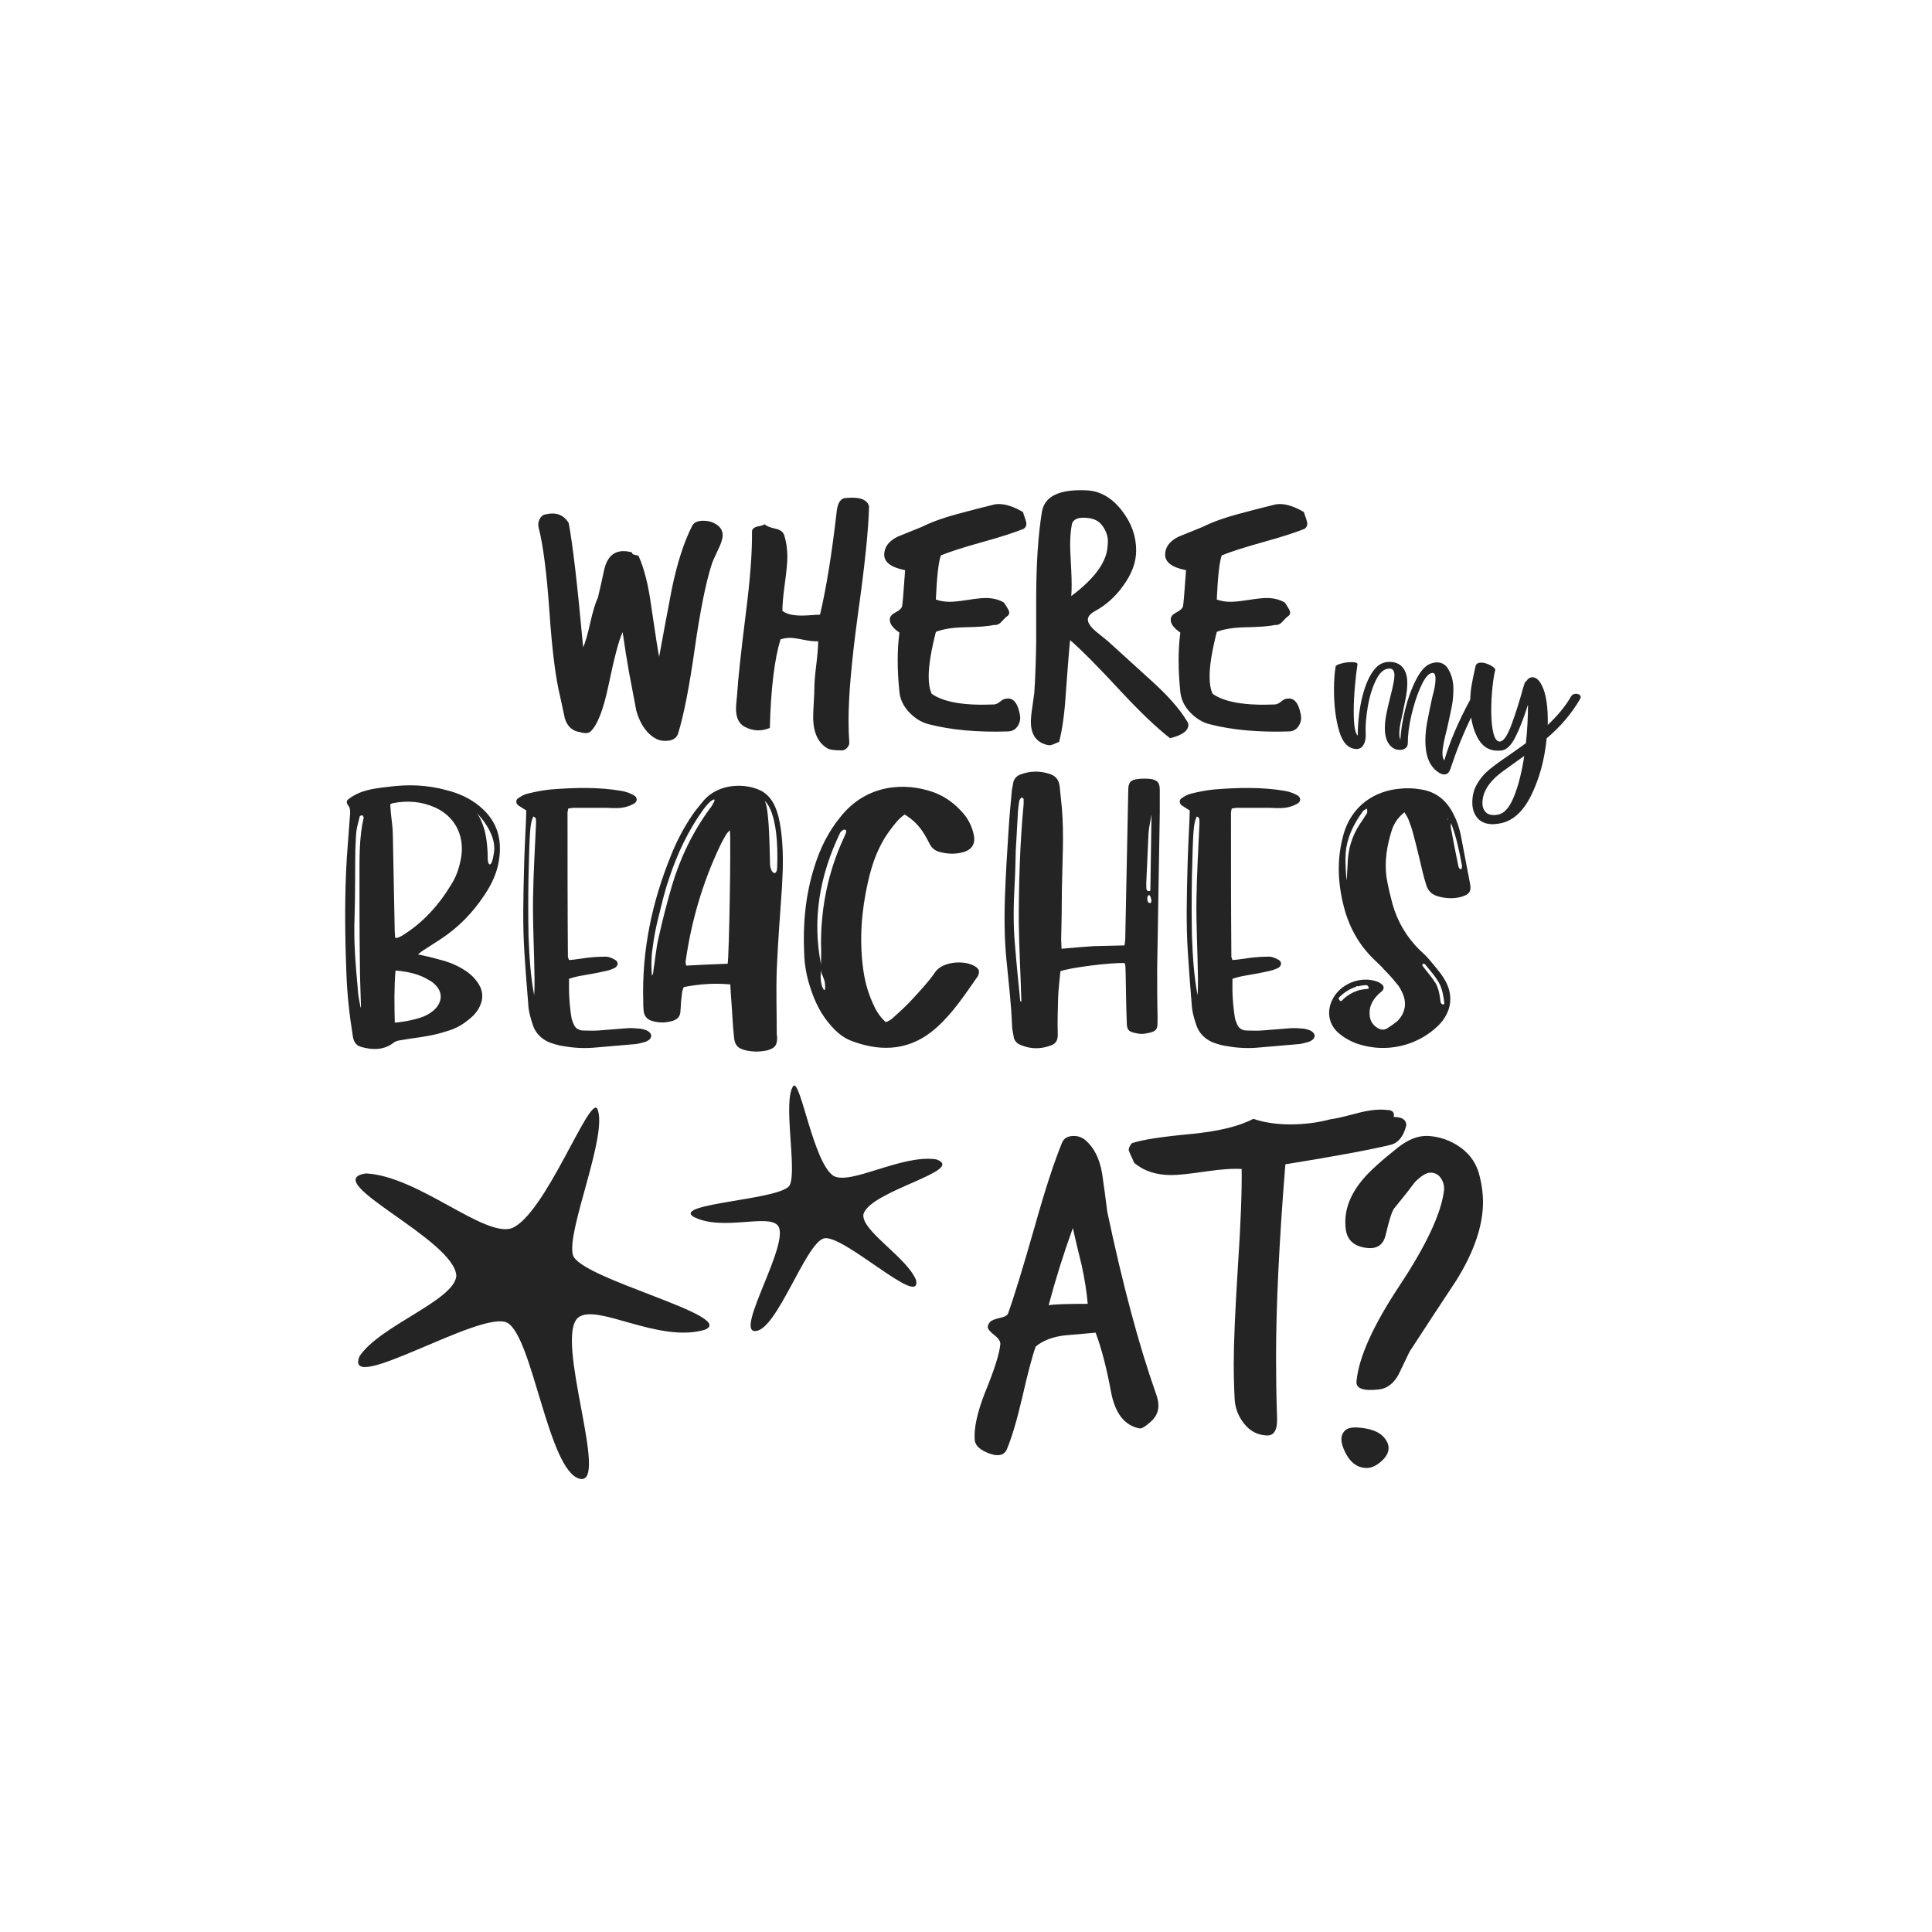 <?xml version="1.0" encoding="utf-8"?>
<!-- Generator: Adobe Illustrator 21.0.0, SVG Export Plug-In . SVG Version: 6.00 Build 0)  -->
<svg version="1.1" id="Calque_1" xmlns="http://www.w3.org/2000/svg" xmlns:xlink="http://www.w3.org/1999/xlink" x="0px" y="0px"
	 viewBox="0 0 600 600" style="enable-background:new 0 0 600 600;" xml:space="preserve">
<style type="text/css">
	.st0{fill:#242424;}
</style>
<path class="st0" d="M218.82,412.99c-14.35,4.17-33.38-8.34-39.22-3.84c-7.68,6.17,10.01,52.74,0.33,50.07s-14.52-44.06-22.36-48.4
	c-7.84-4.34-51.23,23.03-45.89,10.35c6.34-9.51,29.21-17.19,30.04-24.87c-0.33-11.35-43.22-29.71-28.04-31.88
	c16.19,0.83,36.55,19.86,45.23,17.02c10.35-4.17,23.87-40.72,26.54-37.22c3.67,7.68-9.68,38.22-7.51,45.56
	C180.1,397.14,229.5,408.82,218.82,412.99z M290.77,360.05c-10.73-1.62-26.63,8.14-31.94,5.12c-6.23-4.12-10.21-29.9-12.43-27.96
	c-3.44,4.54,1.24,26.36-1.17,30.89c-2.41,4.53-36.37,5.58-29.92,9.75c8.86,4.66,23.01-1.01,26.24,2.73
	c4.21,5.08-13.62,33.25-6.91,32.8c6.71-0.46,15.42-26.96,21.14-28.76c5.73-1.8,30.53,21.96,28.72,12.93
	c-2.89-7.09-16.86-15.18-16.38-20.33C269.85,369.81,300.44,363.5,290.77,360.05z"/>
<path class="st0" d="M343.87,376.32c-0.48-3.95-1.01-7.89-1.59-11.84c-0.77-4.62-2.5-8.09-5.2-10.4c-1.06-0.87-2.26-1.3-3.61-1.3
	c-1.83,0-3.03,0.67-3.61,2.02c-2.5,6.07-5.34,14.78-8.52,26.14c-3.75,13.09-6.5,22.05-8.23,26.86c-0.19,0.67-1.08,1.18-2.67,1.52
	c-1.59,0.34-2.6,0.77-3.03,1.3c-0.43,0.53-0.65,1.04-0.65,1.52c0,0.58,0.67,1.4,2.02,2.46c1.35,1.06,1.97,2.02,1.88,2.89
	c-0.29,2.99-1.88,7.99-4.77,15.02c-2.41,6.16-3.47,11.07-3.18,14.73c0.19,1.83,1.88,3.27,5.05,4.33c2.5,0.77,4.14,0.29,4.91-1.44
	c1.54-3.66,3.13-9,4.77-16.03c1.73-7.6,3.13-12.9,4.19-15.89c2.12-1.83,5.05-2.98,8.81-3.47c3.27-0.29,6.55-0.58,9.82-0.87
	c1.83,4.91,3.42,11.03,4.77,18.34c1.25,6.74,4.24,10.54,8.95,11.41c0.58,0.09,1.68-0.58,3.32-2.02c1.64-1.44,2.46-3.13,2.46-5.05
	c0-1.16-0.29-2.5-0.87-4.04C353.69,417.77,348.68,399.04,343.87,376.32z M325.67,405.35c2.12-7.99,4.62-15.98,7.51-23.97
	c0.87,3.85,1.78,7.7,2.74,11.55c0.96,4.43,1.59,8.43,1.88,11.99C331.26,404.91,327.21,405.06,325.67,405.35z M399.18,361.59
	c-1.93,23.97-2.89,43.95-2.89,59.93c0,6.07,0.09,12.04,0.29,17.91c0.09,1.83,0,3.22-0.29,4.19c-0.48,1.54-1.44,2.26-2.89,2.17
	c-2.79-0.1-5.1-1.28-6.93-3.54c-1.83-2.26-2.84-4.79-3.03-7.58c-0.19-3.56-0.29-7.32-0.29-11.26c0-6.35,0.43-16.41,1.3-30.18
	c0.87-13.19,1.25-23.25,1.16-30.18c-2.6-0.19-6.21,0.05-10.83,0.72c-5.3,0.77-8.95,1.16-10.98,1.16c-4.72,0-8.57-1.26-11.55-3.79
	c-1.16-2.52-1.73-3.83-1.73-3.93c0-0.68,0.34-1.41,1.01-2.18c3.08-1.07,9.39-2.04,18.92-2.91c8.38-0.87,14.63-2.43,18.77-4.66
	c3.37,1.16,7.22,1.73,11.55,1.73c4.33,0,8.47-0.53,12.42-1.59c1.16-0.09,4.09-0.77,8.81-2.02c3.47-0.87,6.35-1.16,8.67-0.87
	c1.73,0,2.46,0.72,2.17,2.17c2.6,0,3.9,0.87,3.9,2.6c-0.87,3.47-2.5,5.49-4.91,6.07C425.56,357.06,414.68,359.09,399.18,361.59z
	 M460.56,373.29c0,7.32-2.74,15.41-8.23,24.26c-4.91,7.41-9.77,14.83-14.59,22.24c-1.16,2.41-2.31,4.82-3.47,7.22
	c-1.54,2.7-3.52,4.19-5.92,4.48c-4.91,0.58-7.27-0.24-7.08-2.46c0.67-7.41,5.13-17.33,13.36-29.75
	c8.23-12.42,12.83-22.19,13.79-29.32c0.19-1.44-0.1-2.77-0.87-3.97c-0.77-1.2-1.88-1.81-3.32-1.81c-1.25,0-2.84,0.96-4.77,2.89
	c-1.35,1.83-3.52,4.57-6.5,8.23c-0.67,0.87-1.54,3.56-2.6,8.09c-0.67,3.08-2.55,4.48-5.63,4.19c-4.04-0.38-6.31-2.31-6.79-5.78
	c-0.1-0.77-0.14-1.54-0.14-2.31c0-4.52,1.83-8.95,5.49-13.29c2.02-2.41,5.63-5.68,10.83-9.82c3.18-2.5,6.26-3.71,9.24-3.61
	c3.75,0.19,7.17,1.4,10.25,3.61c3.08,2.22,5.05,5.2,5.92,8.95C460.22,368.04,460.56,370.69,460.56,373.29z M430.52,447.37
	c0.48,0.77,0.72,1.54,0.72,2.31c0,1.44-0.77,2.84-2.31,4.19c-1.54,1.35-3.03,2.02-4.48,2.02c-3.18,0-5.58-2.02-7.22-6.07
	c-1.06-2.6-0.82-4.53,0.72-5.78c1.16-0.87,3.42-0.96,6.79-0.29C427.53,444.34,429.46,445.54,430.52,447.37z"/>
<path class="st0" d="M148.67,250.16c-2.91-2.33-6.29-3.84-10.01-4.77c-5.94-1.63-11.88-1.86-17.93-1.05
	c-3.14,0.35-6.17,0.7-9.08,1.86c-1.16,0.47-2.33,1.16-3.26,1.86c-0.82,0.47-0.93,1.28-0.23,2.1c0.58,0.82,0.58,1.51,0.58,2.33
	c-0.35,4.66-0.7,9.32-1.05,14.09c-0.7,11.76-0.58,23.64-0.12,35.52c0.23,6.64,0.93,13.04,1.98,19.56c0.23,1.75,0.93,3.03,2.68,3.49
	c3.38,0.93,6.75,1.05,9.78-1.16c0.7-0.58,1.4-0.81,2.33-0.93c1.16-0.23,2.45-0.35,3.61-0.58c3.61-0.47,7.22-1.05,10.71-2.21
	c2.56-0.7,4.77-1.86,6.87-3.61c1.4-1.05,2.56-2.33,3.38-3.96c1.4-2.79,1.05-5.47-0.82-7.92c-1.28-1.75-2.91-3.03-4.77-4.08
	c-2.21-1.28-4.66-2.21-7.22-2.79c-1.86-0.58-3.73-0.93-6.29-1.51c0.82-0.7,1.28-1.05,1.86-1.4c1.75-1.16,3.49-2.21,5.24-3.38
	c5.47-3.61,9.9-8.15,13.51-13.62c2.45-3.61,4.19-7.45,4.66-11.76C155.89,259.71,153.91,254.36,148.67,250.16z M112.92,254.01
	c-1.4,6.17-1.28,12.46-1.28,18.63c0,8.73,0,17.47,0.12,26.2c0,4.66,0.23,9.31,0.35,13.97c0,0-0.12,0-0.12,0.12
	c-0.35-1.75-0.7-3.49-0.82-5.12c-0.7-7.8-1.4-15.6-1.05-23.4c0.23-6.76,0.12-13.51,0.23-20.26c0.12-2.09,0.12-4.19,0.35-6.17
	c0.23-1.51,0.7-3.03,1.05-4.54c0.12-0.12,0.58-0.23,0.82-0.23c0.12,0,0.23,0.35,0.35,0.58
	C112.92,253.77,112.92,253.89,112.92,254.01z M133.3,304.43c0.7,0.35,1.28,0.81,1.75,1.28c2.21,2.1,2.45,4.77,0.47,7.22
	c-1.16,1.28-2.56,2.21-4.07,2.8c-2.1,0.81-5.71,1.63-8.85,1.86c-0.12-5.47-0.23-10.71,0.23-16.19
	C126.66,301.75,130.15,302.45,133.3,304.43z M143.31,265.65c-0.47,3.03-1.28,5.94-2.91,8.62c-3.96,6.64-8.97,12.34-15.72,16.42
	c-0.47,0.23-0.93,0.47-1.4,0.58c-0.12,0.12-0.23,0-0.58-0.12c0-0.7-0.12-1.51-0.12-2.21c-0.23-9.9-0.35-19.79-0.58-29.58
	c0-2.21-0.35-4.42-0.58-6.52c-0.12-1.05-0.12-2.09-0.23-3.03c0.35-0.23,0.58-0.35,0.7-0.35c4.54-0.93,8.97-0.58,13.16,1.28
	C141.1,253.43,144.12,259.13,143.31,265.65z M153.44,264.49c-0.82,6.05-2.1,3.96-1.98,1.75c0-1.51-0.12-5.24-1.05-8.73
	c-0.12-0.12-0.12-0.12-0.12-0.12v-0.12c0-0.06,0-0.12,0-0.12c-0.58-1.75-1.28-3.49-2.21-4.66
	C147.85,252.26,154.26,258.43,153.44,264.49z M200.25,319.8c-0.47-0.12-1.05-0.35-1.63-0.35c-1.28-0.12-2.56-0.23-3.96-0.12
	c-2.91,0.23-5.82,0.47-8.85,0.7c-1.63,0.12-3.26,0-4.89,0c-1.51-0.12-2.45-0.93-2.91-2.33c-0.12-0.35-0.35-0.81-0.47-1.28
	c-0.7-4.08-0.93-8.27-0.82-12.46c1.05-0.35,1.98-0.58,3.03-0.81c2.45-0.47,5.01-0.82,7.45-1.4c1.28-0.23,2.56-0.58,3.73-1.16
	c1.16-0.7,1.16-1.98,0-2.56c-0.82-0.47-1.86-0.93-2.8-0.93c-1.98,0-3.96,0.12-5.82,0.35c-1.86,0.23-3.73,0.58-5.59,0.7
	c-0.12-0.47-0.35-0.82-0.35-1.05c-0.12-14.9-0.12-29.69-0.12-44.6c0-0.47,0.12-0.82,0.23-1.4c0.7-0.12,1.28-0.23,1.98-0.23
	c3.03,0,6.17,0,9.2,0c1.75,0,3.49,0.23,5.24,0c1.28-0.12,2.68-0.58,3.73-1.16c1.4-0.58,1.51-2.1,0.12-2.79
	c-1.05-0.58-2.33-1.05-3.61-1.28c-7.34-1.28-14.79-1.05-22.12-0.47c-2.33,0.23-4.77,0.7-7.1,1.28c-1.05,0.23-2.1,0.81-2.91,1.4
	c-0.93,0.47-0.82,1.63-0.12,2.21c0.81,0.58,1.63,1.05,2.56,1.63c0,1.28-0.12,2.45-0.12,3.61c-0.23,4.77-0.47,9.55-0.58,14.21
	c-0.23,8.85-0.47,17.7,0.12,26.43c0.35,5.71,0.82,11.41,1.28,17.12c0.23,1.86,0.82,3.73,1.4,5.47c0.82,2.33,2.56,4.08,4.89,5.12
	c1.28,0.47,2.68,0.93,4.08,1.16c3.14,0.58,6.4,0.81,9.55,0.58c4.54-0.35,8.97-0.81,13.51-1.16c0.93-0.12,1.98-0.47,2.91-0.7
	c0.82-0.35,1.63-0.81,1.75-1.75C202.34,321.08,201.53,320.15,200.25,319.8z M166.01,303.84c0,1.75,0,3.49-0.12,5.24
	c-1.16-6.05-1.51-12.23-1.75-18.4c-0.12-6.17-0.12-12.34,0-18.51c0.35-14.67,0.47-16.42,1.51-18.63c0.23,0.23,0.7,0.35,0.7,0.58
	c0.12,0.47,0.12,1.05,0.12,1.63c-0.35,7.8-0.82,15.6-0.93,23.41C165.43,287.31,165.9,295.58,166.01,303.84z M240.65,250.4
	c-0.93-2.1-2.33-3.84-4.42-4.89c-4.42-2.21-12.93-2.56-17.82,3.26c-1.16,1.4-2.33,2.8-3.38,4.31c-2.68,3.96-4.89,8.15-6.64,12.58
	c-5.94,14.55-9.08,29.58-8.62,45.3c0,1.05,0,1.98,0.12,2.91c0.12,1.63,1.05,2.68,2.45,3.14c2.21,0.7,4.42,0.7,6.64,0
	c1.4-0.47,2.21-1.28,2.33-2.79c0.12-1.16,0.12-2.33,0.23-3.49c0.23-1.4,0.12-2.8,0.82-4.19c4.77-0.93,9.43-1.28,14.44-0.82
	c0.12,1.51,0.12,2.68,0.23,3.84c0.35,4.19,0.47,8.38,0.93,12.58c0.23,2.56,1.28,3.49,3.73,4.08c2.21,0.47,4.31,0.47,6.52,0
	c2.45-0.7,3.14-1.51,3.14-4.08c0-0.35-0.12-0.7-0.12-0.93c0-6.76-0.23-13.39,0-20.03c0.35-8.62,1.05-17.23,1.63-25.85
	c0.35-5.94,0.47-11.88-0.35-17.7C242.17,255.17,241.7,252.73,240.65,250.4z M208.63,275.2c-1.51,5.24-2.91,10.6-4.08,15.95
	c-0.82,3.38-1.05,6.75-1.63,10.25c0,0.58-0.12,1.16-0.47,1.63c-0.23-2.91-0.23-5.71,0.23-8.62c0.35-3.03,0.93-5.94,1.63-8.85
	c1.05-4.19,1.98-8.38,3.38-12.46c2.56-7.8,5.94-15.02,10.71-21.66c0.58-0.81,1.16-1.51,1.86-2.21c0.23-0.23,2.21-1.86,1.51-0.23
	c-0.58,1.05-0.93,1.75-1.4,2.21C215.03,258.55,211.19,266.58,208.63,275.2z M225.98,299.3c-4.19,0.12-8.38,0.35-12.92,0.58
	c0-0.58-0.23-0.93-0.12-1.4c1.75-12.34,5.24-24.34,10.6-35.63c0.58-1.28,1.28-2.45,1.98-3.73c0.23-0.35,0.47-0.58,1.16-1.28
	C227.03,261.23,226.45,296.74,225.98,299.3z M241.35,269.5c-0.12,2.68-1.98,1.86-2.21-1.05c-0.12-2.91-0.12-17-1.63-19.68
	C237.51,248.77,242.05,251.8,241.35,269.5z M302.83,300.12c-3.38-2.1-10.25-1.51-12.46,1.86c-1.98,2.91-4.42,5.47-6.75,8.03
	c-1.98,2.21-4.31,4.31-6.52,6.29c-0.58,0.58-1.4,0.82-1.98,1.16c-2.1-1.86-3.26-3.96-4.19-6.17c-1.51-3.38-2.45-6.99-2.91-10.71
	c-1.16-8.97-0.47-17.82,1.51-26.55c1.28-5.82,3.26-11.41,6.87-16.19c1.28-1.75,2.56-3.49,4.54-4.89c2.91,1.75,4.77,3.84,6.29,6.4
	c0.47,0.82,0.93,1.63,1.4,2.56c0.58,1.28,1.51,2.1,2.8,2.56c2.79,0.81,5.47,0.93,8.27,0c2.21-0.82,3.14-2.45,2.8-4.77
	c-0.47-2.56-1.51-4.89-3.14-6.87c-2.56-3.03-5.59-5.36-9.32-6.75c-8.97-3.26-20.96-2.56-28.99,7.57c-3.84,4.66-6.4,9.9-8.15,15.6
	c-2.79,8.85-3.61,17.82-3.14,27.13c0.12,3.38,0.7,6.64,1.75,9.9c1.4,4.54,3.38,8.73,6.64,12.34c1.86,2.1,3.96,3.84,6.64,4.77
	c9.43,3.49,18.28,2.68,25.97-4.19c5.12-4.54,8.85-10.25,12.69-15.72c0.12-0.12,0.12-0.23,0.23-0.35
	C304.34,301.75,304.11,300.93,302.83,300.12z M255.44,306.64c-0.93-2.1-0.47-5.47-0.47-5.47c0,0.47,0.12,1.05,0.35,1.63h0.12
	c0,0.12,0,0.12,0,0.12c0.23,0.7,0.58,1.4,0.7,2.09C256.37,306.29,256.37,308.74,255.44,306.64z M262.66,258.78
	c-0.23,0.58-0.47,1.16-0.7,1.63c-4.77,10.36-6.99,21.31-6.99,32.6c0.12,2.21,0,4.31,0,6.52c-2.79-14.21-0.35-27.71,5.82-40.64
	c0.12-0.23,0.23-0.46,0.35-0.58c0.35-0.35,0.82-0.7,1.16-0.7C262.89,257.73,262.89,258.32,262.66,258.78z M357.26,241.9
	c-1.16-0.12-2.45-0.12-3.61,0c-2.56,0.23-3.26,1.05-3.26,3.61c-0.35,15.25-0.58,30.62-0.93,45.88c0,0.7-0.12,1.4-0.23,2.21
	c-3.26,0.12-6.4,0.12-9.55,0.23c-3.14,0.23-6.4,0.47-10.01,0.81c0-1.16-0.12-1.98-0.12-2.79c0.12-5.24,0.23-10.36,0.23-15.6
	c0.12-8.38,0.7-16.89,0-25.27c-0.23-2.33-0.47-4.54-0.7-6.87c-0.23-1.63-0.93-2.91-2.68-3.61c-3.15-1.16-6.29-1.16-9.43,0
	c-1.28,0.47-2.09,1.4-2.33,2.68c-0.12,1.05-0.47,2.1-0.47,3.14c-0.35,3.73-0.7,7.45-0.93,11.18c-0.47,7.1-0.93,14.32-1.16,21.54
	c-0.23,6.99-0.12,14.09,0.7,21.19c0.58,5.94,1.28,11.99,1.51,18.05c0,1.05,0.23,2.21,0.47,3.38c0.12,1.51,1.05,2.45,2.33,2.91
	c3.03,1.28,6.17,1.28,9.2,0.12c1.51-0.47,2.21-1.51,2.21-3.26c-0.12-3.96,0-7.92,0.12-11.88c0.12-2.68,0.47-5.36,0.7-7.92
	c3.03-1.16,15.49-2.68,19.91-2.56c0.46,0.93,0.23,1.98,0.35,3.03c0.12,5.12,0.12,10.25,0.35,15.26c0,2.45,0.47,3.03,2.8,3.49
	c0.93,0.23,2.1,0.35,3.03,0.12c3.73-0.58,3.73-1.4,3.73-4.19c0-0.47,0-1.05,0-1.51c-0.12-4.77-0.12-9.55-0.12-14.44
	c0.23-16.07,0.58-32.25,0.81-48.32c0-2.45,0-4.77,0-7.22C360.17,243.06,359.47,242.25,357.26,241.9z M317.9,249.7
	c-1.16,12.23-1.51,24.57-1.51,36.8c0.12,8.15,0.58,16.42,0.81,24.57c-0.12,0-0.23-0.12-0.35-0.12c-0.58-5.82-1.16-11.53-1.63-17.35
	c-0.58-6.29-0.47-12.69-0.12-18.98c0.23-3.49,0.23-6.87,0.35-10.36c0.23-4.08,0.47-8.27,0.7-12.46c0.12-1.05,0.23-2.21,0.47-3.38
	c0.12-0.23,0.47-0.58,0.7-0.82c0.23,0.23,0.35,0.23,0.35,0.35c0.12,0,0.23,0.12,0.23,0.23C317.9,248.65,317.9,249.23,317.9,249.7z
	 M357.14,280.44c-1.05,0.12-1.05-2.33-0.35-2.45C357.26,277.76,358.07,280.44,357.14,280.44z M357.26,276.25
	c0,0.47,0,0.47-0.47,0.47c-0.35,0.12-0.47-0.12-0.58-0.23c-0.23-0.23-0.23-0.82-0.23-2.21c0.23-5.12,0.47-10.25,0.7-15.49
	c0.12-1.86,0.58-3.61,0.93-5.82C357.49,260.99,357.37,268.56,357.26,276.25z M406.28,319.8c-0.47-0.12-1.05-0.35-1.63-0.35
	c-1.28-0.12-2.56-0.23-3.96-0.12c-2.91,0.23-5.82,0.47-8.85,0.7c-1.63,0.12-3.26,0-4.89,0c-1.51-0.12-2.45-0.93-2.91-2.33
	c-0.12-0.35-0.35-0.81-0.47-1.28c-0.7-4.08-0.93-8.27-0.81-12.46c1.05-0.35,1.98-0.58,3.03-0.81c2.45-0.47,5.01-0.82,7.45-1.4
	c1.28-0.23,2.56-0.58,3.73-1.16c1.16-0.7,1.16-1.98,0-2.56c-0.82-0.47-1.86-0.93-2.8-0.93c-1.98,0-3.96,0.12-5.82,0.35
	c-1.86,0.23-3.73,0.58-5.59,0.7c-0.12-0.47-0.35-0.82-0.35-1.05c-0.12-14.9-0.12-29.69-0.12-44.6c0-0.47,0.12-0.82,0.23-1.4
	c0.7-0.12,1.28-0.23,1.98-0.23c3.03,0,6.17,0,9.2,0c1.75,0,3.49,0.23,5.24,0c1.28-0.12,2.68-0.58,3.73-1.16
	c1.4-0.58,1.51-2.1,0.12-2.79c-1.05-0.58-2.33-1.05-3.61-1.28c-7.34-1.28-14.79-1.05-22.12-0.47c-2.33,0.23-4.77,0.7-7.1,1.28
	c-1.05,0.23-2.09,0.81-2.91,1.4c-0.93,0.47-0.81,1.63-0.12,2.21c0.81,0.58,1.63,1.05,2.56,1.63c0,1.28-0.12,2.45-0.12,3.61
	c-0.23,4.77-0.47,9.55-0.58,14.21c-0.23,8.85-0.47,17.7,0.12,26.43c0.35,5.71,0.81,11.41,1.28,17.12c0.23,1.86,0.82,3.73,1.4,5.47
	c0.82,2.33,2.56,4.08,4.89,5.12c1.28,0.47,2.68,0.93,4.07,1.16c3.15,0.58,6.4,0.81,9.55,0.58c4.54-0.35,8.97-0.81,13.51-1.16
	c0.93-0.12,1.98-0.47,2.91-0.7c0.81-0.35,1.63-0.81,1.75-1.75C408.37,321.08,407.56,320.15,406.28,319.8z M372.04,303.84
	c0,1.75,0,3.49-0.12,5.24c-1.16-6.05-1.51-12.23-1.75-18.4c-0.12-6.17-0.12-12.34,0-18.51c0.35-14.67,0.47-16.42,1.51-18.63
	c0.23,0.23,0.7,0.35,0.7,0.58c0.12,0.47,0.12,1.05,0.12,1.63c-0.35,7.8-0.81,15.6-0.93,23.41
	C371.46,287.31,371.93,295.58,372.04,303.84z M456.46,274.03c-0.82-4.31-1.63-8.62-2.45-12.81c-0.46-2.79-1.16-5.47-2.45-8.03
	c-2.09-4.43-5.47-7.34-10.36-8.04c-2.1-0.35-4.19-0.47-6.29-0.23c-7.69,0.58-15.37,5.12-17.82,14.79
	c-1.98,7.45-1.63,14.79,0.35,22.24c1.63,6.17,4.66,11.53,9.2,15.95c1.05,1.05,2.21,1.98,3.14,3.14c1.4,1.4,2.68,2.79,3.96,4.42
	c0.7,0.7,1.16,1.63,1.63,2.56c1.63,3.26,1.16,6.4-1.28,8.97c-0.93,0.82-1.98,1.51-3.03,2.21c-1.16,0.82-2.33,0.7-3.49-0.12
	c-1.4-0.93-2.09-2.21-2.21-3.84c-0.23-2.33,0.7-4.31,2.21-5.94c0.47-0.58,1.16-1.05,1.63-1.51c0.82-0.81,0.58-1.75-0.35-2.33
	c-0.35-0.23-0.7-0.47-1.05-0.58c-5.24-1.98-11.76,0.7-14.09,5.71c-1.86,3.84-0.93,8.03,2.45,10.6c1.4,1.16,3.14,2.09,4.89,2.79
	c5.36,1.86,10.71,1.98,16.19,0.23c3.49-1.16,6.64-3.03,9.31-5.59c4.31-4.19,5.12-9.66,1.86-14.79c-1.28-2.09-3.03-3.96-4.54-5.82
	c-0.93-1.16-2.09-2.1-3.14-3.14c-3.96-3.96-6.75-8.73-8.27-14.09c-0.7-2.68-1.4-5.47-1.86-8.27c-0.7-5.01,0.12-9.9,1.63-14.67
	c0.7-2.1,1.86-3.96,3.96-5.59c0.47,0.93,0.93,1.51,1.16,2.1c0.58,1.51,1.16,3.03,1.51,4.54c1.05,3.84,1.98,7.8,2.91,11.76
	c0.35,1.4,0.7,2.8,1.16,4.19c0.58,1.98,1.98,3.14,3.96,3.61c2.21,0.58,4.42,0.7,6.75,0.12
	C456.46,277.76,457.04,276.83,456.46,274.03z M424.56,252.49c-0.7,1.16-1.51,2.33-2.21,3.38c-2.56,3.84-3.73,8.03-3.84,12.58
	c-0.12,1.63-0.12,3.38-0.35,5.01c-0.23-3.84-0.7-7.8,0.23-11.64c0.93-3.73,2.68-6.87,4.89-9.9c0.23-0.35,0.7-0.47,1.28-0.81
	C424.56,251.8,424.67,252.26,424.56,252.49z M424.79,307.11c-3.14,0.12-5.94,1.4-8.15,3.73c-0.35,0.35-1.16-0.7-0.81-1.05
	c1.51-1.51,3.26-2.68,5.12-3.26c0.23-0.23,0.47-0.35,0.93-0.23c0.81-0.23,1.63-0.35,2.45-0.35
	C424.91,305.94,425.37,307.11,424.79,307.11z M442.61,299.54c1.51,1.86,3.26,3.73,4.42,5.94c0.93,1.86,1.28,3.96,1.51,6.05
	c0,0.82-1.05,0.35-1.16-0.35c-0.23-2.1-0.58-4.19-1.63-6.05c-0.12,0-0.12,0-0.12,0c-0.12-0.23-0.12-0.35-0.23-0.47
	c-1.05-1.51-2.33-3.03-3.49-4.54C441.33,299.54,442.14,298.95,442.61,299.54z M449.59,254.59c0,0,0,0-0.12,0
	c0-0.23,0.12-0.35,0.12-0.58C449.59,254.24,449.59,254.36,449.59,254.59z M453.9,269.96c-0.93-0.12-0.93-0.7-1.05-1.28
	c-0.82-3.84-1.51-7.57-2.21-11.3c-0.12-0.58-0.12-1.16,0-1.75c1.63,4.19,2.56,8.62,3.38,13.16
	C454.13,269.14,453.9,269.61,453.9,269.96z"/>
<path class="st0" d="M490.68,215.92c-0.28-0.3-0.69-0.46-1.24-0.46c-0.66,0-1.16,0.25-1.49,0.75c-1.66,2.93-4.08,5.91-7.28,8.94
	c0.11-5.57-0.5-9.66-1.82-12.25c-0.83-1.71-1.82-2.57-2.98-2.57c-0.72,0-1.32,0.39-1.82,1.16c-0.28,0.17-0.47,0.41-0.58,0.74
	l-0.5,1.57c-1.05,3.86-2.19,7.51-3.44,10.93c-1.24,3.42-2.42,5.27-3.52,5.55c-0.99,0.17-1.72-0.66-2.19-2.48
	c-0.47-1.82-0.7-4.19-0.7-7.12c0-2.37,0.12-4.76,0.37-7.16s0.54-4.21,0.87-5.42c0.05-0.44-0.44-0.94-1.49-1.49
	c-1.05-0.55-2.01-0.83-2.9-0.83c-0.99,0-1.57,0.39-1.74,1.16c-0.55,2.43-0.97,4.44-1.24,6.04c-0.22,1.27-0.35,2.7-0.39,4.28
	c-3.72,6.88-6.41,13.18-8.05,18.89c-0.39-0.44-0.58-1.19-0.58-2.23c0-0.83,0.14-1.93,0.41-3.31c0.28-1.38,0.61-2.79,0.99-4.22
	c0.66-2.92,1.16-5.24,1.49-6.95c0.33-1.71,0.5-3.45,0.5-5.21c0-0.83-0.03-1.43-0.08-1.82c-0.17-1.66-0.66-3.19-1.49-4.59
	s-2.01-2.11-3.56-2.11c-0.66,0-1.41,0.17-2.23,0.5c-1.49,0.66-2.91,2.3-4.26,4.93c-1.35,2.62-2.46,5.64-3.31,9.06
	c-0.86,3.42-1.37,6.6-1.53,9.52c-0.22-0.44-0.33-1.08-0.33-1.9c0-1.1,0.18-2.46,0.54-4.06c0.36-1.6,0.57-2.54,0.62-2.81
	c0.05-0.39,0.29-1.56,0.7-3.52c0.41-1.96,0.62-3.71,0.62-5.26c0-2.87-0.86-4.83-2.57-5.88c-0.83-0.5-1.79-0.74-2.9-0.74
	c-1.93,0-3.5,0.77-4.72,2.32c-1.54,1.88-2.79,4.64-3.72,8.28c-0.94,3.64-1.44,7.75-1.49,12.33c-0.83-0.83-1.24-3.34-1.24-7.53
	c0-2.37,0.12-4.97,0.37-7.78c0.25-2.81,0.51-5.08,0.79-6.79c0.11-0.5-0.52-0.75-1.9-0.75c-1.05,0-2.13,0.15-3.23,0.46
	c-1.1,0.3-1.66,0.62-1.66,0.95c-0.33,1.99-0.5,4.39-0.5,7.2c0,4.86,0.54,9.12,1.61,12.79c1.08,3.67,2.88,5.53,5.42,5.59
	c0.94,0,1.67-0.47,2.19-1.41c0.52-0.94,0.73-2.15,0.62-3.64c-0.11-2.04,0.1-4.66,0.62-7.86c0.52-3.2,1.37-6,2.52-8.4
	c1.16-2.4,2.54-3.63,4.14-3.68c1.1-0.05,1.66,0.66,1.66,2.15c0,1.1-0.41,3.26-1.24,6.46c-0.55,2.15-0.98,4-1.28,5.55
	c-0.3,1.55-0.46,3.01-0.46,4.39c0,2.81,0.77,4.8,2.32,5.96c0.66,0.5,1.43,0.75,2.32,0.75c0.72,0,1.31-0.18,1.78-0.54
	c0.47-0.36,0.7-0.87,0.7-1.53c0-2.59,0.37-5.49,1.12-8.69c0.75-3.2,1.66-6.03,2.73-8.48c1.08-2.46,2.08-3.93,3.02-4.43
	c0.33-0.17,0.61-0.25,0.83-0.25c0.61,0,0.91,0.61,0.91,1.82c0,1.1-0.17,2.35-0.5,3.73c-0.33,1.38-0.53,2.15-0.58,2.32
	c-0.66,3.09-1.17,5.6-1.53,7.53c-0.36,1.93-0.54,3.84-0.54,5.71c0,4.58,1.27,7.78,3.81,9.6c0.72,0.55,1.41,0.83,2.07,0.83
	c0.88,0,1.52-0.58,1.9-1.74c1.93-5.82,4.07-11.13,6.43-15.95c0.34,2.22,0.95,4.23,1.85,6.01c1.43,2.87,3.59,4.3,6.46,4.3
	c0.55,0,0.96-0.03,1.24-0.08c1.54-0.22,2.98-1.67,4.3-4.35c1.32-2.68,2.59-5.97,3.81-9.89c0,4.08-0.22,8.08-0.66,12l-4.3,3.06
	l-1.9,1.32c-2.26,1.54-4.08,2.9-5.46,4.06c-1.38,1.16-2.55,2.58-3.52,4.26c-0.97,1.68-1.45,3.6-1.45,5.75c0,1.93,0.54,3.53,1.61,4.8
	c1.08,1.27,2.69,1.9,4.84,1.9c0.33,0,0.88-0.06,1.66-0.17c4.14-0.55,7.5-3.44,10.1-8.65c2.59-5.22,4.22-11.16,4.88-17.84
	c4.3-3.64,7.75-7.7,10.35-12.17C490.96,216.63,490.96,216.23,490.68,215.92z M470.19,247.34c-1.35,3.37-2.97,5.24-4.84,5.63
	c-0.66,0.11-1.13,0.17-1.41,0.17c-1.16,0-2.04-0.35-2.65-1.04c-0.61-0.69-0.91-1.59-0.91-2.69c0-1.77,0.54-3.48,1.61-5.13
	s2.66-3.24,4.76-4.76c2.1-1.52,3.34-2.41,3.73-2.69l2.9-2.07C472.61,239.78,471.55,243.97,470.19,247.34z"/>
<path class="st0" d="M224.43,166.22c0,1.1-0.47,2.6-1.42,4.49c-1.18,2.52-1.81,3.94-1.89,4.25c-1.89,5.83-3.68,14.68-5.37,26.56
	c-1.69,11.89-3.41,20.62-5.14,26.21c-0.47,1.57-1.81,2.36-4.01,2.36c-1.02,0-1.93-0.2-2.72-0.59c-2.91-1.5-5-4.41-6.26-8.74
	c-0.08-0.39-0.83-4.33-2.24-11.81c-0.71-3.94-1.38-8.15-2.01-12.63c-1.1,2.2-2.56,7.67-4.37,16.41c-1.58,7.56-3.42,12.36-5.55,14.4
	c-0.63,0.63-1.73,0.71-3.31,0.24c-2.36-0.32-3.94-1.73-4.72-4.25c-0.47-2.2-0.94-4.41-1.42-6.61c-1.42-5.67-2.54-14.48-3.36-26.45
	c-0.83-11.96-1.95-20.7-3.36-26.21c-0.24-0.94-0.12-1.85,0.35-2.72c0.47-0.87,1.14-1.34,2.01-1.42c0.63-0.16,1.26-0.24,1.89-0.24
	c2.2,0,3.9,0.98,5.08,2.95c1.26,6.61,2.75,19.48,4.49,38.61c0.63-1.34,1.36-3.84,2.18-7.5c0.83-3.66,1.63-6.32,2.42-7.97
	c0.71-2.99,1.38-5.98,2.01-8.97c0.94-3.62,2.91-5.43,5.9-5.43c0.79,0,1.65,0.12,2.6,0.35c0.08,0.47,0.43,0.75,1.06,0.83
	c0.63,0.08,0.98,0.2,1.06,0.35c1.73,3.86,3.03,9.01,3.9,15.47c1.34,9.13,2.16,14.4,2.48,15.82c1.26-7,2.56-13.97,3.9-20.9
	c1.65-8.11,3.78-14.72,6.38-19.83c0.55-1.02,1.69-1.53,3.42-1.53c1.26,0,2.36,0.24,3.31,0.71
	C223.52,163.31,224.43,164.57,224.43,166.22z M262.8,154.65c-1.65,0-2.64,1.38-2.95,4.13c-1.5,13.15-3.23,23.85-5.19,32.11
	c-0.47,0-1.85,0.08-4.13,0.24c-1.73,0.08-3.07,0.04-4.01-0.12c-1.42-0.16-2.6-0.59-3.54-1.3c0-1.97,0.25-4.82,0.77-8.56
	c0.51-3.74,0.77-6.47,0.77-8.21c0-2.44-0.32-4.64-0.94-6.61c-0.32-1.1-1.22-1.81-2.72-2.13c-1.81-0.39-2.95-0.87-3.42-1.42
	c-0.16,0.24-0.85,0.47-2.07,0.71c-1.22,0.24-1.83,0.79-1.83,1.65c0.08,6.22-0.55,14.6-1.89,25.15c-1.58,12.59-2.48,21.02-2.72,25.27
	c0,0.24-0.06,0.89-0.18,1.95c-0.12,1.06-0.18,1.91-0.18,2.54c0,2.83,0.9,4.72,2.72,5.67c2.52,1.34,5.12,1.46,7.79,0.35
	c0.31-12.12,1.42-21.29,3.31-27.51c0.94-0.31,1.93-0.47,2.95-0.47c0.87,0,2.26,0.2,4.19,0.59c1.93,0.4,3.44,0.55,4.55,0.47
	c0,1.73-0.2,4.21-0.59,7.44c-0.4,3.23-0.59,5.63-0.59,7.2c0,0.94-0.06,2.42-0.18,4.43c-0.12,2.01-0.18,3.48-0.18,4.43
	c0,4.8,1.49,8.07,4.49,9.8c0.71,0.39,2.16,0.59,4.37,0.59c0.63,0,1.18-0.26,1.65-0.77c0.47-0.51,0.71-1.04,0.71-1.59
	c-0.16-2.2-0.24-4.53-0.24-6.97c0-7.71,0.98-18.77,2.95-33.18c2.13-15.19,3.27-26.29,3.42-33.29
	C269.33,155.12,266.97,154.26,262.8,154.65z M317.7,159.02c-2.83-1.65-5.31-2.48-7.44-2.48c-0.55,0-1.02,0.04-1.42,0.12
	c-3.86,0.94-7.67,1.93-11.45,2.95c-4.41,1.18-8.11,2.52-11.1,4.01c-2.52,1.02-5.04,2.05-7.56,3.07c-2.68,1.34-4.05,3.15-4.13,5.43
	c-0.08,2.44,2.08,4.09,6.49,4.96c-0.47,6.85-0.79,10.59-0.94,11.22c-0.16,0.63-0.81,1.24-1.95,1.83c-1.14,0.59-1.75,1.24-1.83,1.95
	c-0.24,1.42,0.75,2.87,2.95,4.37c-0.71,5.43-0.71,11.57,0,18.42c0.24,2.36,1.26,4.49,3.07,6.38c1.81,1.89,3.82,3.11,6.02,3.66
	c7,1.81,15.27,2.56,24.79,2.24c1.26-0.08,2.22-0.65,2.89-1.71c0.67-1.06,0.89-2.22,0.65-3.48c-0.71-3.78-2.17-5.43-4.37-4.96
	c-0.47,0-1.06,0.29-1.77,0.89c-0.71,0.59-1.38,0.89-2.01,0.89c-9.13,0.39-15.55-0.71-19.24-3.31c-0.63-1.34-0.94-3.15-0.94-5.43
	c0-3.38,0.75-7.99,2.24-13.81c2.2-0.87,5.15-1.34,8.85-1.42c4.41-0.08,7.44-0.31,9.09-0.71c0.94,0.08,1.73-0.24,2.36-0.94
	c0.94-1.02,1.49-1.57,1.65-1.65c0.55-0.31,0.83-0.75,0.83-1.3c0-0.47-0.55-1.49-1.65-3.07c-1.58-0.94-3.46-1.42-5.67-1.42
	c-1.18,0-3.03,0.2-5.55,0.59c-2.52,0.39-4.37,0.59-5.55,0.59c-1.65,0-3.11-0.24-4.37-0.71c0.31-7.08,0.83-11.65,1.54-13.7
	c2.91-1.18,7.2-2.56,12.87-4.13c5.67-1.57,9.96-2.95,12.87-4.13c0.55-0.39,0.83-0.9,0.83-1.54c0-0.39-0.16-1.02-0.47-1.89
	C317.97,159.93,317.77,159.34,317.7,159.02z M368.7,224.07c0.24,0.31,0.35,0.67,0.35,1.06c0,1.81-1.89,3.19-5.67,4.13
	c-4.17-3.23-9.37-8.19-15.58-14.88c-6.93-7.48-12.08-12.67-15.47-15.58c-0.24,2.05-0.67,7.4-1.3,16.06
	c-0.39,6.53-1.1,11.73-2.13,15.58c-0.16,0-0.65,0.2-1.48,0.59c-0.83,0.39-1.52,0.51-2.07,0.35c-3.46-0.79-5.2-3.19-5.2-7.2
	c0-1.18,0.16-2.75,0.47-4.72c0.31-2.28,0.51-3.7,0.59-4.25c0.31-4.56,0.51-10,0.59-16.29v-12.87c0-10.7,0.59-19.72,1.77-27.04
	c0.79-4.88,5.39-7.12,13.81-6.73c4.25,0.16,7.95,2.28,11.1,6.38c2.91,3.78,4.37,7.87,4.37,12.28c0,3.7-1.38,7.4-4.13,11.1
	c-2.36,3.31-5.27,5.9-8.74,7.79c-1.42,0.79-2.13,1.65-2.13,2.6c0,1.02,0.83,2.24,2.48,3.66c1.26,1.02,2.52,2.05,3.78,3.07
	c0.08,0.08,4.41,4.01,12.99,11.81C362.56,215.85,366.42,220.22,368.7,224.07z M332.69,185.11c6.53-4.88,10.23-9.56,11.1-14.05
	c0.24-1.42,0.31-2.67,0.24-3.78c-0.24-1.65-0.93-3.15-2.07-4.49c-1.14-1.34-2.97-2.01-5.49-2.01c-1.89,0-3.07,0.59-3.54,1.77
	c-0.39,1.97-0.59,4.21-0.59,6.73c0,1.02,0.12,3.66,0.35,7.91C332.85,180.43,332.85,183.07,332.69,185.11z M405.53,160.79
	c-0.32-0.87-0.51-1.46-0.59-1.77c-2.83-1.65-5.31-2.48-7.44-2.48c-0.55,0-1.02,0.04-1.42,0.12c-3.86,0.94-7.67,1.93-11.45,2.95
	c-4.41,1.18-8.11,2.52-11.1,4.01c-2.52,1.02-5.04,2.05-7.56,3.07c-2.68,1.34-4.05,3.15-4.13,5.43c-0.08,2.44,2.08,4.09,6.49,4.96
	c-0.47,6.85-0.79,10.59-0.94,11.22c-0.16,0.63-0.81,1.24-1.95,1.83c-1.14,0.59-1.75,1.24-1.83,1.95c-0.24,1.42,0.75,2.87,2.95,4.37
	c-0.71,5.43-0.71,11.57,0,18.42c0.24,2.36,1.26,4.49,3.07,6.38c1.81,1.89,3.82,3.11,6.02,3.66c7,1.81,15.27,2.56,24.79,2.24
	c1.26-0.08,2.22-0.65,2.89-1.71c0.67-1.06,0.89-2.22,0.65-3.48c-0.71-3.78-2.17-5.43-4.37-4.96c-0.47,0-1.06,0.29-1.77,0.89
	c-0.71,0.59-1.38,0.89-2.01,0.89c-9.13,0.39-15.55-0.71-19.24-3.31c-0.63-1.34-0.94-3.15-0.94-5.43c0-3.38,0.75-7.99,2.24-13.81
	c2.2-0.87,5.15-1.34,8.85-1.42c4.41-0.08,7.44-0.31,9.09-0.71c0.94,0.08,1.73-0.24,2.36-0.94c0.94-1.02,1.49-1.57,1.65-1.65
	c0.55-0.31,0.83-0.75,0.83-1.3c0-0.47-0.55-1.49-1.65-3.07c-1.58-0.94-3.46-1.42-5.67-1.42c-1.18,0-3.03,0.2-5.55,0.59
	c-2.52,0.39-4.37,0.59-5.55,0.59c-1.65,0-3.11-0.24-4.37-0.71c0.31-7.08,0.83-11.65,1.53-13.7c2.91-1.18,7.2-2.56,12.87-4.13
	c5.67-1.57,9.96-2.95,12.87-4.13c0.55-0.39,0.83-0.9,0.83-1.54C406,162.29,405.84,161.66,405.53,160.79z"/>
</svg>
